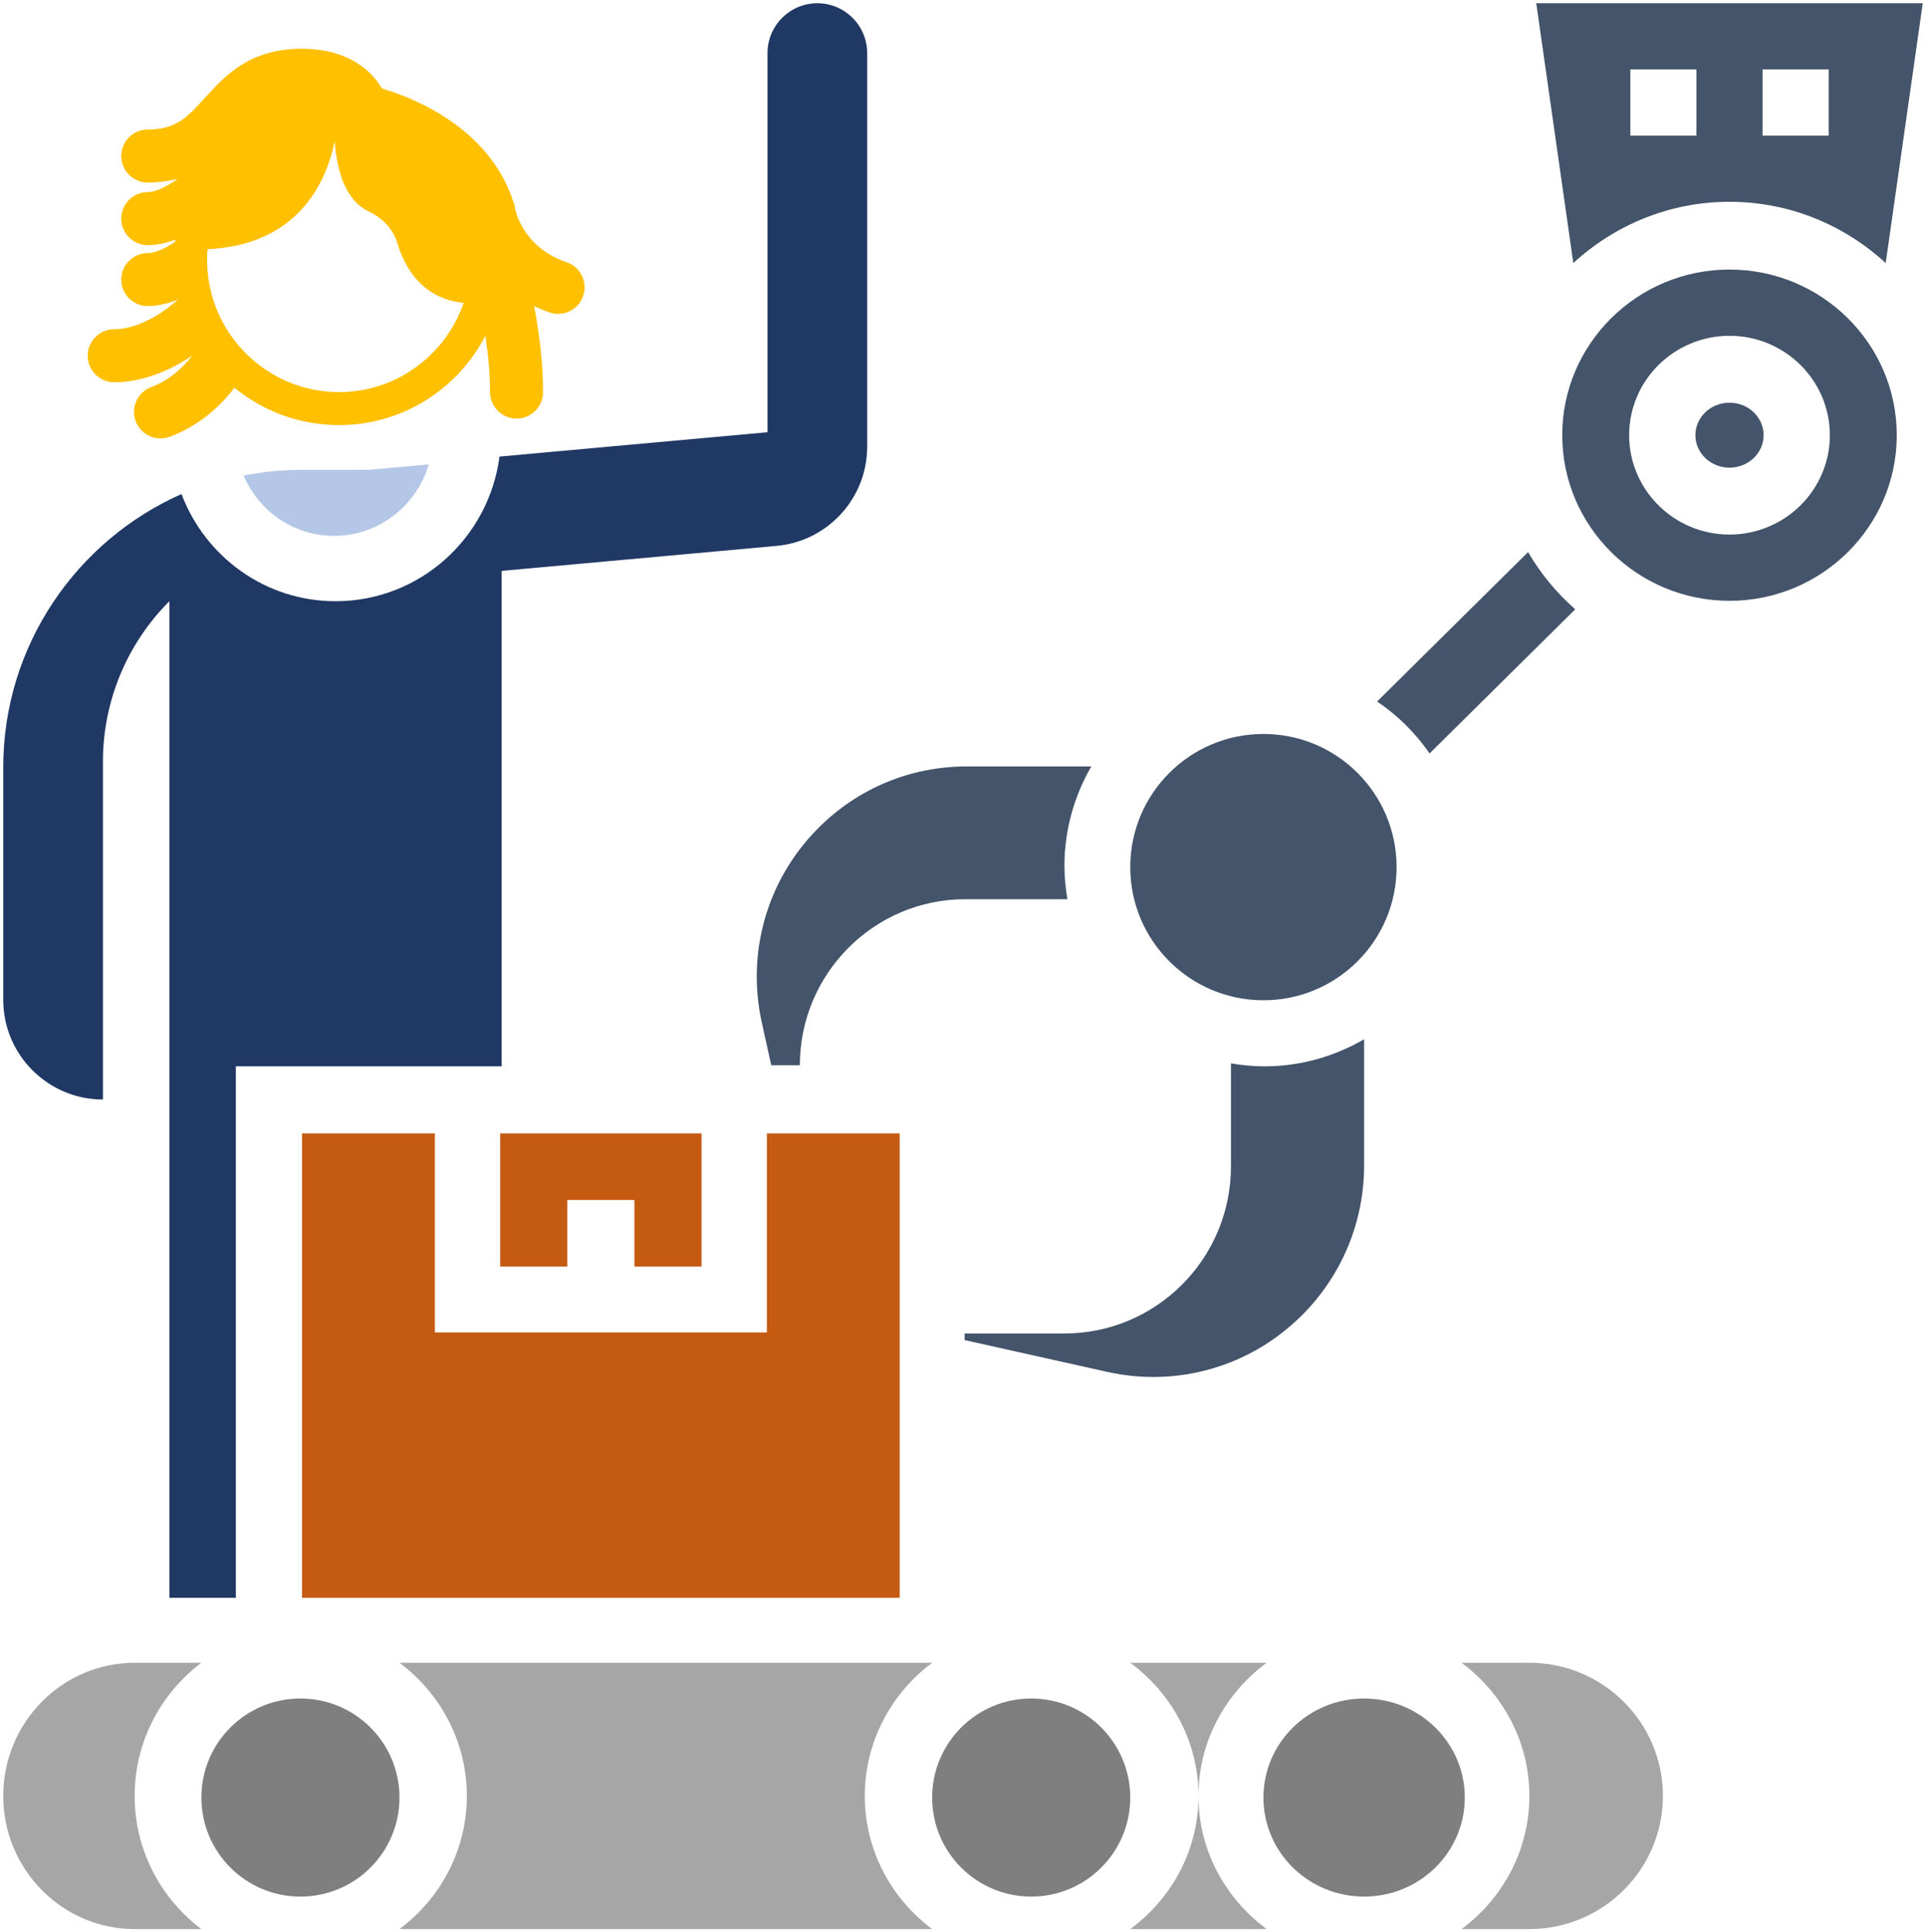 <svg width="593" height="595" xmlns="http://www.w3.org/2000/svg" xmlns:xlink="http://www.w3.org/1999/xlink" overflow="hidden"><defs><clipPath id="clip0"><rect x="423" y="83" width="593" height="595"/></clipPath></defs><g clip-path="url(#clip0)" transform="translate(-423 -83)"><path d="M639 473 639 432 577 432 577 473 597.667 473 597.667 452.5 618.333 452.5 618.333 473Z" fill="#C55A11" fill-rule="evenodd"/><path d="M516 432 516 575 700 575 700 432 659.111 432 659.111 493.286 556.889 493.286 556.889 432Z" fill="#C55A11" fill-rule="evenodd"/><path d="M657.559 397.895 660.461 411 669.269 411C669.269 382.817 692.109 359.889 720.183 359.889L751.648 359.889C751.088 356.556 750.732 353.153 750.732 349.667 750.732 338.494 753.776 328.037 759 319L720.601 319C703.351 319 687.13 325.747 674.941 337.983 659.239 353.735 652.743 376.132 657.559 397.895Z" fill="#44546A" fill-rule="evenodd"/><path d="M525.808 227.677C525.685 227.677 525.563 227.656 525.441 227.656L515.625 227.677C509.598 227.677 503.712 228.296 498 229.414 502.663 240.399 513.375 248 525.808 248 539.686 248 551.294 238.661 555 226L536.906 227.646 526.195 227.666C526.062 227.656 525.94 227.677 525.808 227.677Z" fill="#B4C7E7" fill-rule="evenodd"/><path d="M853 350C853 372.644 834.644 391 812 391 789.356 391 771 372.644 771 350 771 327.357 789.356 309 812 309 834.644 309 853 327.357 853 350Z" fill="#44546A" fill-rule="evenodd"/><path d="M863.159 315 908 270.618C902.254 265.565 897.343 259.626 893.481 253L847 299.006C853.337 303.282 858.829 308.718 863.159 315Z" fill="#44546A" fill-rule="evenodd"/><path d="M454.692 421.563 454.692 317.511C454.692 298.987 462.048 281.229 475.154 268.125L475.154 268.125 475.154 575 495.615 575 495.615 411.333 577.462 411.333 577.462 258.786 662.08 251.093C677.897 249.661 690 236.404 690 220.529L690 99.344C690 90.884 683.115 84 674.654 84 666.193 84 659.308 90.884 659.308 99.344L659.308 216.089 576.797 223.587C573.513 248.649 552.243 268.125 526.308 268.125 504.741 268.125 486.244 254.551 478.878 235.126 446.6 249.447 424 281.75 424 319.271L424 390.875C424 407.794 437.771 421.563 454.692 421.563Z" fill="#203864" fill-rule="evenodd"/><path d="M802 410.424 802 442.194C802 470.541 779.009 493.603 750.75 493.603L720 493.603 720 495.639 763.901 505.427C785.713 510.29 808.171 503.72 823.966 487.886 836.235 475.559 843 459.19 843 441.773L843 403C833.939 408.275 823.453 411.349 812.25 411.349 808.755 411.349 805.342 410.989 802 410.424Z" fill="#44546A" fill-rule="evenodd"/><path d="M955.5 145.139C974.041 145.139 990.903 152.333 1003.59 164L1015 84 896 84 907.408 164C920.097 152.333 936.959 145.139 955.5 145.139ZM965.676 104.379 986.029 104.379 986.029 124.759 965.676 124.759 965.676 104.379ZM924.972 104.379 945.324 104.379 945.324 124.759 924.972 124.759 924.972 104.379Z" fill="#44546A" fill-rule="evenodd"/><path d="M792 636C792 652.82 783.666 667.652 771 677L813 677C800.334 667.652 792 652.82 792 636Z" fill="#A6A6A6" fill-rule="evenodd"/><path d="M893.879 595 873 595C885.593 604.348 893.879 619.18 893.879 636 893.879 652.82 885.593 667.652 873 677L893.879 677C916.557 677 935 658.612 935 636 935 613.388 916.557 595 893.879 595Z" fill="#A6A6A6" fill-rule="evenodd"/><path d="M874 636.5C874 653.345 860.121 667 843 667 825.879 667 812 653.345 812 636.5 812 619.655 825.879 606 843 606 860.121 606 874 619.655 874 636.5Z" fill="#7F7F7F" fill-rule="evenodd"/><path d="M464.458 636C464.458 619.18 472.61 604.348 485 595L464.458 595C442.145 595 424 613.388 424 636 424 658.612 442.145 677 464.458 677L485 677C472.61 667.652 464.458 652.82 464.458 636Z" fill="#A6A6A6" fill-rule="evenodd"/><path d="M966 217C966 222.523 961.299 227 955.5 227 949.701 227 945 222.523 945 217 945 211.477 949.701 207 955.5 207 961.299 207 966 211.477 966 217Z" fill="#44546A" fill-rule="evenodd"/><path d="M546 636.5C546 653.345 532.345 667 515.5 667 498.655 667 485 653.345 485 636.5 485 619.655 498.655 606 515.5 606 532.345 606 546 619.655 546 636.5Z" fill="#7F7F7F" fill-rule="evenodd"/><path d="M689.263 636C689.263 619.18 697.492 604.348 710 595L546 595C558.508 604.348 566.737 619.18 566.737 636 566.737 652.82 558.508 667.652 546 677L710 677C697.492 667.652 689.263 652.82 689.263 636Z" fill="#A6A6A6" fill-rule="evenodd"/><path d="M813 595 771 595C783.666 604.348 792 619.18 792 636 792 619.18 800.334 604.348 813 595Z" fill="#A6A6A6" fill-rule="evenodd"/><path d="M955.5 166C927.103 166 904 188.879 904 217 904 245.121 927.103 268 955.5 268 983.897 268 1007 245.121 1007 217 1007 188.879 983.897 166 955.5 166ZM955.5 247.6C938.464 247.6 924.6 233.871 924.6 217 924.6 200.129 938.464 186.4 955.5 186.4 972.536 186.4 986.4 200.129 986.4 217 986.4 233.871 972.536 247.6 955.5 247.6Z" fill="#44546A" fill-rule="evenodd"/><path d="M771 636.5C771 653.345 757.345 667 740.5 667 723.655 667 710 653.345 710 636.5 710 619.655 723.655 606 740.5 606 757.345 606 771 619.655 771 636.5Z" fill="#7F7F7F" fill-rule="evenodd"/><path d="M572.452 186.404C573.293 191.981 573.878 197.908 573.878 203.722 573.878 208.23 577.53 211.886 582.039 211.886 586.547 211.886 590.2 208.23 590.2 203.722 590.2 194.568 588.986 185.303 587.459 177.26 588.951 177.962 590.505 178.629 592.202 179.208 593.076 179.506 593.963 179.648 594.837 179.648 598.233 179.648 601.405 177.511 602.56 174.118 604.016 169.85 601.74 165.212 597.473 163.755 583.706 159.057 581.628 147.458 581.56 147.066 581.501 146.634 581.405 146.209 581.278 145.791 573.939 121.988 549.384 112.821 540.625 110.254 536.683 103.677 528.934 98 515.924 98 499.815 98 492.198 106.4 486.077 113.15 480.764 119.011 477.252 122.881 468.499 122.881 463.99 122.881 460.337 126.536 460.337 131.044 460.337 135.553 463.99 139.208 468.499 139.208 471.95 139.208 474.944 138.758 477.682 138.079 474.073 140.74 470.585 142.156 468.499 142.156 463.99 142.156 460.337 145.811 460.337 150.32 460.337 154.828 463.99 158.483 468.499 158.483 471.064 158.483 473.977 157.898 477.017 156.809 476.99 157.026 476.942 157.238 476.918 157.456 473.586 159.757 470.438 160.928 468.499 160.928 463.99 160.928 460.337 164.583 460.337 169.091 460.337 173.6 463.99 177.255 468.499 177.255 471.272 177.255 474.452 176.568 477.761 175.297 471.548 180.852 464.18 184.379 458.161 184.379 453.653 184.379 450 188.035 450 192.543 450 197.051 453.653 200.706 458.161 200.706 466.256 200.706 474.653 197.6 482.167 192.516 478.705 197.007 474.439 200.378 469.58 202.179 465.355 203.746 463.198 208.443 464.763 212.671 465.985 215.963 469.101 218 472.417 218 473.36 218 474.319 217.835 475.254 217.489 483.067 214.593 489.868 209.356 495.199 202.399 503.957 209.581 515.155 213.897 527.364 213.897 547.004 213.897 564.005 202.724 572.452 186.404ZM527.364 203.739C517.103 203.739 507.746 199.883 500.588 193.584 497.373 190.754 494.616 187.431 492.422 183.724 491.24 181.728 490.229 179.627 489.398 177.432 488.498 175.052 487.815 172.574 487.373 170.007 487.039 168.065 486.837 166.082 486.79 164.058 486.783 163.738 486.742 163.427 486.742 163.106 486.742 161.972 486.82 160.857 486.912 159.747 487.57 159.712 488.212 159.664 488.848 159.611 492.579 159.297 495.976 158.683 499.021 157.784 501.717 156.988 504.133 155.969 506.344 154.802 518.89 148.178 524.02 136.259 526.047 126.531 526.662 135.032 529.104 144.645 536.615 148.165 540.796 150.124 544.062 153.569 545.382 157.994 547.531 165.201 552.908 174.953 565.759 176.26 560.277 192.22 545.156 203.739 527.364 203.739Z" fill="#FFC000" fill-rule="evenodd"/></g></svg>